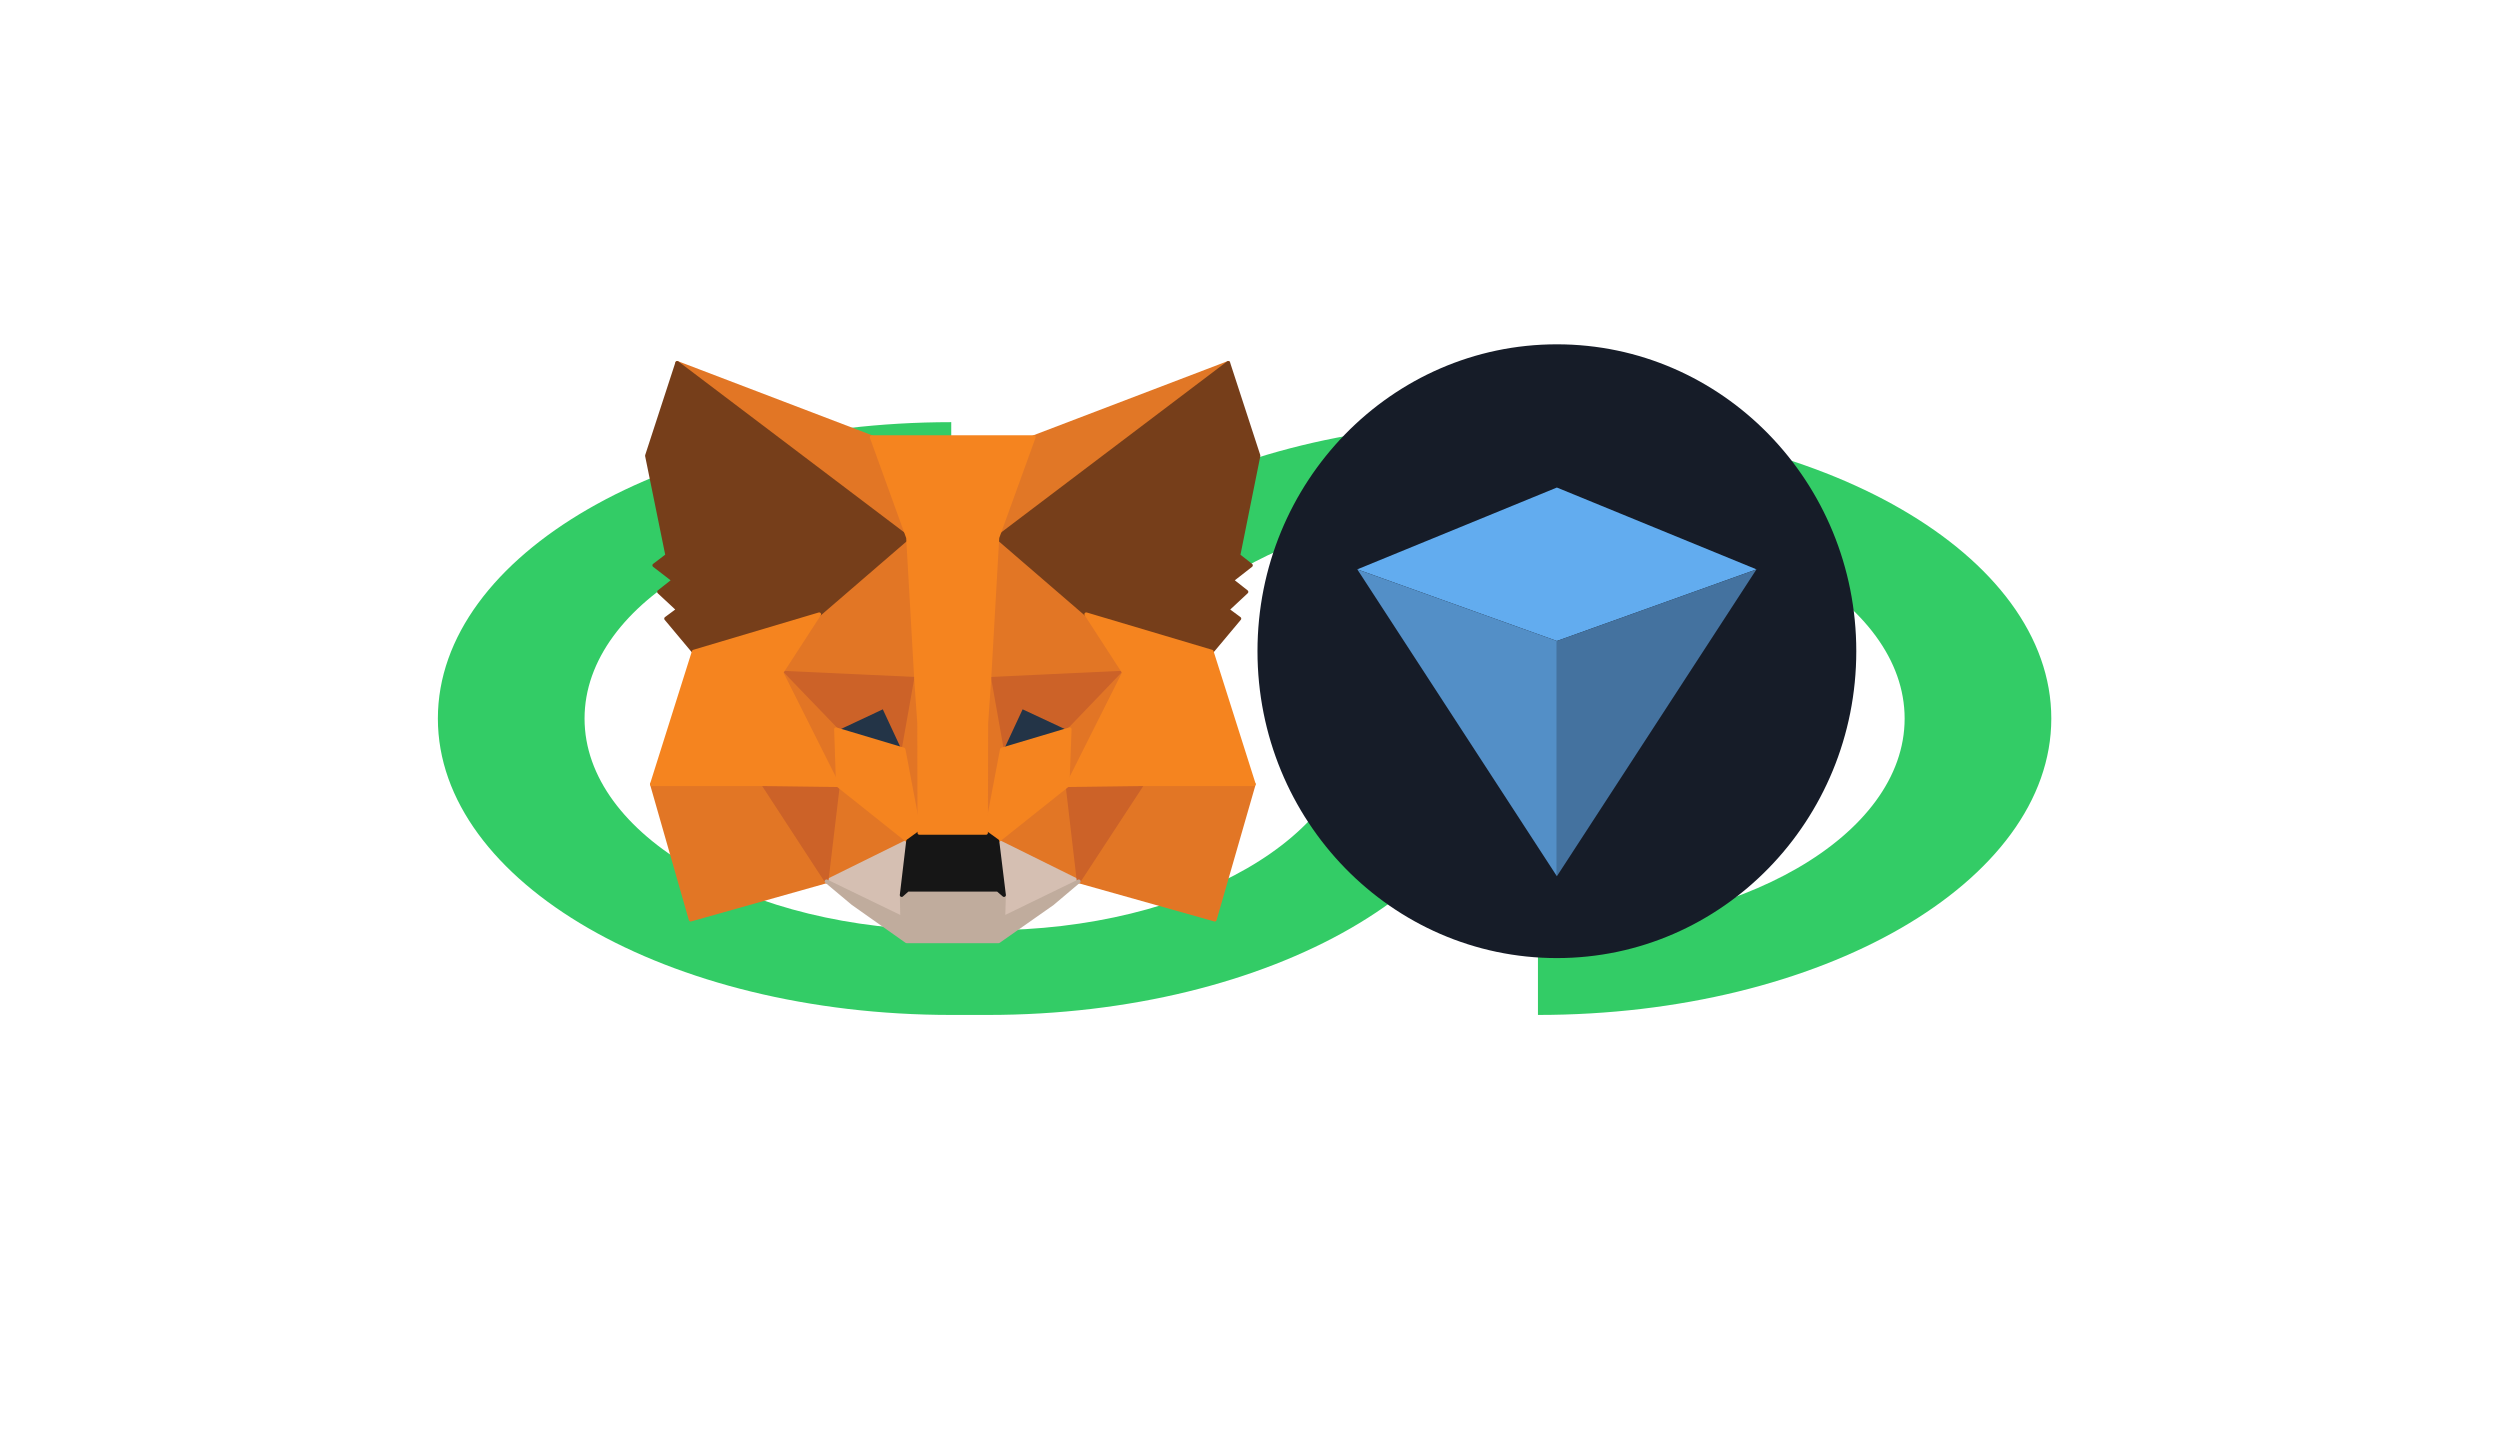 <svg width="167" height="96" viewBox="0 0 167 96" fill="none" xmlns="http://www.w3.org/2000/svg">
<g clip-path="url(#clip0_4202_7)">
<path d="M100.285 42.343L100.285 47.999C100.285 58.934 84.932 67.798 65.992 67.798L63.543 67.798C44.603 67.798 29.25 58.934 29.25 47.999C29.25 37.065 44.603 28.2 63.543 28.2L63.543 33.857C50.015 33.857 39.048 40.189 39.048 47.999C39.048 55.81 50.015 62.141 63.543 62.141L65.992 62.141C79.52 62.141 90.487 55.81 90.487 47.999L90.487 42.343L100.285 42.343ZM102.735 67.798L102.735 62.141C116.263 62.141 127.23 55.81 127.23 47.999C127.23 40.189 116.263 33.857 102.735 33.857L100.285 33.857C86.757 33.857 75.79 40.189 75.79 47.999L75.79 53.656L65.992 53.656L65.992 47.999C65.992 37.065 81.346 28.2 100.285 28.2L102.735 28.2C121.674 28.2 137.027 37.065 137.027 47.999C137.028 58.934 121.674 67.798 102.735 67.798Z" fill="#33CC66"/>
</g>
<ellipse cx="104" cy="43.5" rx="20" ry="20.5" fill="#161C28"/>
<path d="M104 32.567L90.667 38.033L104 42.817L117.334 38.033L104 32.567Z" fill="#62ACEF"/>
<path d="M104 58.533L90.667 38.033L104 42.816L104 58.533Z" fill="#538FC7"/>
<path d="M117.333 38.033L104 42.816L104 58.533L117.333 38.033Z" fill="#44729F"/>
<path d="M82.049 24.242L66.09 36.316L69.058 29.201L82.049 24.242Z" fill="#E17726" stroke="#E17726" stroke-width="0.25" stroke-linecap="round" stroke-linejoin="round"/>
<path d="M45.236 24.242L61.054 36.429L58.228 29.201L45.236 24.242Z" fill="#E27625" stroke="#E27625" stroke-width="0.25" stroke-linecap="round" stroke-linejoin="round"/>
<path d="M76.302 52.239L72.056 58.872L81.148 61.432L83.753 52.384L76.302 52.239Z" fill="#E27625" stroke="#E27625" stroke-width="0.25" stroke-linecap="round" stroke-linejoin="round"/>
<path d="M43.547 52.384L46.136 61.432L55.213 58.872L50.982 52.239L43.547 52.384Z" fill="#E27625" stroke="#E27625" stroke-width="0.25" stroke-linecap="round" stroke-linejoin="round"/>
<path d="M54.723 41.034L52.197 44.93L61.195 45.349L60.895 35.448L54.723 41.034Z" fill="#E27625" stroke="#E27625" stroke-width="0.25" stroke-linecap="round" stroke-linejoin="round"/>
<path d="M72.56 41.035L66.293 35.335L66.088 45.349L75.086 44.931L72.56 41.035Z" fill="#E27625" stroke="#E27625" stroke-width="0.25" stroke-linecap="round" stroke-linejoin="round"/>
<path d="M55.214 58.869L60.66 56.181L55.972 52.446L55.214 58.869Z" fill="#E27625" stroke="#E27625" stroke-width="0.25" stroke-linecap="round" stroke-linejoin="round"/>
<path d="M66.625 56.181L72.055 58.869L71.313 52.446L66.625 56.181Z" fill="#E27625" stroke="#E27625" stroke-width="0.25" stroke-linecap="round" stroke-linejoin="round"/>
<path d="M72.055 58.871L66.625 56.183L67.067 59.789L67.019 61.318L72.055 58.871Z" fill="#D5BFB2" stroke="#D5BFB2" stroke-width="0.25" stroke-linecap="round" stroke-linejoin="round"/>
<path d="M55.214 58.871L60.265 61.318L60.234 59.789L60.66 56.183L55.214 58.871Z" fill="#D5BFB2" stroke="#D5BFB2" stroke-width="0.25" stroke-linecap="round" stroke-linejoin="round"/>
<path d="M60.359 50.065L55.845 48.713L59.033 47.216L60.359 50.065Z" fill="#233447" stroke="#233447" stroke-width="0.25" stroke-linecap="round" stroke-linejoin="round"/>
<path d="M66.926 50.065L68.252 47.216L71.456 48.713L66.926 50.065Z" fill="#233447" stroke="#233447" stroke-width="0.25" stroke-linecap="round" stroke-linejoin="round"/>
<path d="M55.212 58.872L56.001 52.239L50.981 52.384L55.212 58.872Z" fill="#CC6228" stroke="#CC6228" stroke-width="0.25" stroke-linecap="round" stroke-linejoin="round"/>
<path d="M71.282 52.239L72.056 58.872L76.302 52.384L71.282 52.239Z" fill="#CC6228" stroke="#CC6228" stroke-width="0.25" stroke-linecap="round" stroke-linejoin="round"/>
<path d="M75.086 44.931L66.088 45.349L66.924 50.066L68.251 47.217L71.455 48.714L75.086 44.931Z" fill="#CC6228" stroke="#CC6228" stroke-width="0.25" stroke-linecap="round" stroke-linejoin="round"/>
<path d="M55.844 48.714L59.032 47.217L60.358 50.066L61.195 45.349L52.197 44.931L55.844 48.714Z" fill="#CC6228" stroke="#CC6228" stroke-width="0.25" stroke-linecap="round" stroke-linejoin="round"/>
<path d="M52.197 44.931L55.97 52.449L55.844 48.714L52.197 44.931Z" fill="#E27525" stroke="#E27525" stroke-width="0.25" stroke-linecap="round" stroke-linejoin="round"/>
<path d="M71.457 48.714L71.314 52.449L75.087 44.931L71.457 48.714Z" fill="#E27525" stroke="#E27525" stroke-width="0.25" stroke-linecap="round" stroke-linejoin="round"/>
<path d="M61.195 45.347L60.358 50.064L61.416 55.634L61.653 48.293L61.195 45.347Z" fill="#E27525" stroke="#E27525" stroke-width="0.25" stroke-linecap="round" stroke-linejoin="round"/>
<path d="M66.088 45.347L65.647 48.277L65.868 55.634L66.925 50.064L66.088 45.347Z" fill="#E27525" stroke="#E27525" stroke-width="0.25" stroke-linecap="round" stroke-linejoin="round"/>
<path d="M66.926 50.066L65.868 55.637L66.626 56.184L71.314 52.449L71.456 48.714L66.926 50.066Z" fill="#F5841F" stroke="#F5841F" stroke-width="0.25" stroke-linecap="round" stroke-linejoin="round"/>
<path d="M55.845 48.714L55.971 52.449L60.659 56.184L61.417 55.637L60.359 50.066L55.845 48.714Z" fill="#F5841F" stroke="#F5841F" stroke-width="0.25" stroke-linecap="round" stroke-linejoin="round"/>
<path d="M67.022 61.319L67.069 59.789L66.659 59.435H60.628L60.234 59.789L60.265 61.319L55.214 58.872L56.982 60.353L60.565 62.88H66.706L70.305 60.353L72.057 58.872L67.022 61.319Z" fill="#C0AC9D" stroke="#C0AC9D" stroke-width="0.25" stroke-linecap="round" stroke-linejoin="round"/>
<path d="M66.626 56.184L65.868 55.636H61.416L60.659 56.184L60.232 59.79L60.627 59.436H66.657L67.068 59.79L66.626 56.184Z" fill="#161616" stroke="#161616" stroke-width="0.25" stroke-linecap="round" stroke-linejoin="round"/>
<path d="M82.726 37.105L84.068 30.44L82.048 24.242L66.625 35.914L72.56 41.033L80.943 43.529L82.79 41.323L81.985 40.727L83.263 39.536L82.284 38.764L83.563 37.765L82.726 37.105Z" fill="#763E1A" stroke="#763E1A" stroke-width="0.25" stroke-linecap="round" stroke-linejoin="round"/>
<path d="M43.216 30.44L44.573 37.105L43.705 37.765L45 38.764L44.021 39.536L45.3 40.727L44.495 41.323L46.341 43.529L54.724 41.033L60.659 35.914L45.236 24.242L43.216 30.44Z" fill="#763E1A" stroke="#763E1A" stroke-width="0.25" stroke-linecap="round" stroke-linejoin="round"/>
<path d="M80.944 43.529L72.561 41.034L75.087 44.93L71.314 52.448L76.303 52.383H83.754L80.944 43.529Z" fill="#F5841F" stroke="#F5841F" stroke-width="0.25" stroke-linecap="round" stroke-linejoin="round"/>
<path d="M54.723 41.034L46.341 43.529L43.547 52.383H50.982L55.97 52.448L52.197 44.93L54.723 41.034Z" fill="#F5841F" stroke="#F5841F" stroke-width="0.25" stroke-linecap="round" stroke-linejoin="round"/>
<path d="M66.088 45.349L66.625 35.915L69.056 29.202H58.227L60.657 35.915L61.194 45.349L61.4 48.311L61.415 55.636H65.867L65.883 48.311L66.088 45.349Z" fill="#F5841F" stroke="#F5841F" stroke-width="0.25" stroke-linecap="round" stroke-linejoin="round"/>
<defs>
<clipPath id="clip0_4202_7">
<rect width="96" height="96" fill="white" transform="matrix(0.866 0.5 -0.866 0.5 83.139 0)"/>
</clipPath>
</defs>
</svg>
